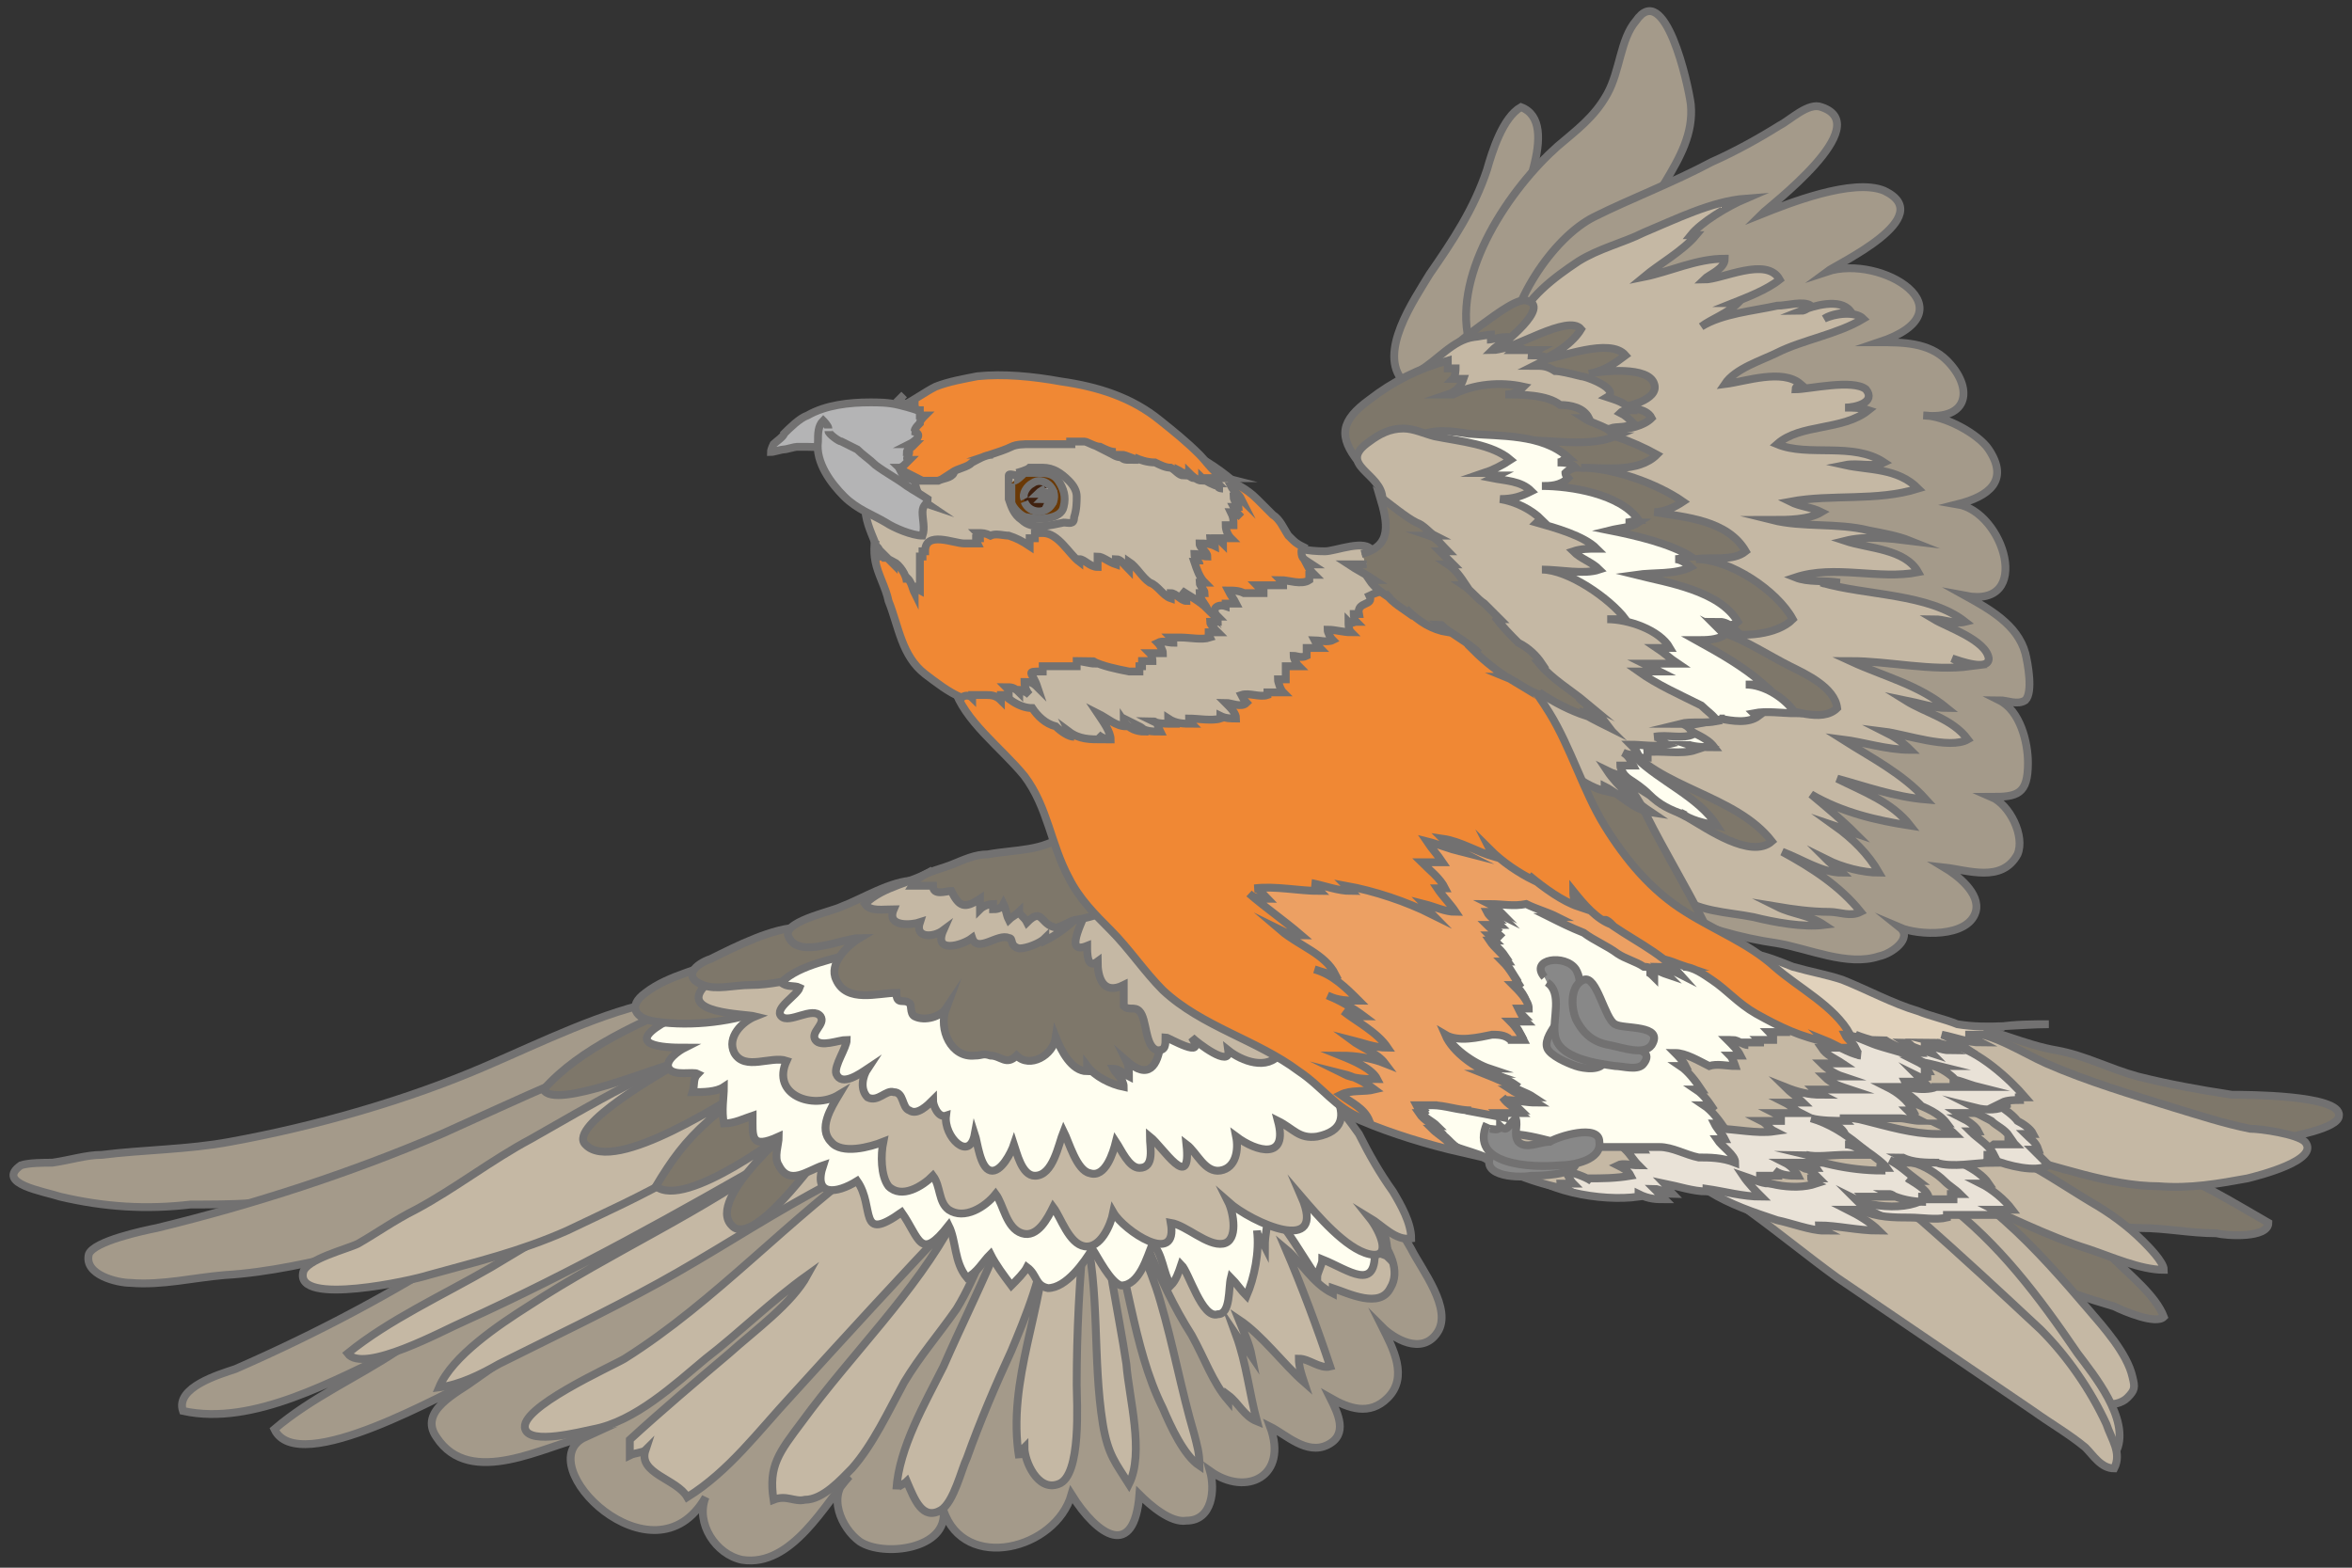 <svg xmlns="http://www.w3.org/2000/svg" viewBox="0 0 90 60"><rect x="0" y="0" width="90" height="60" fill="#333333" stroke="none"/><defs><style>.cls-10,.cls-12,.cls-13,.cls-3,.cls-4,.cls-5,.cls-7,.cls-8,.cls-9{stroke:#727171;stroke-miterlimit:10;stroke-width:.3px}.cls-3{fill:#7e776a}.cls-4{fill:#f08834}.cls-5{fill:#c5b8a4}.cls-7{fill:#888}.cls-8{fill:#fffef0}.cls-9{fill:#a49a8a}.cls-10{fill:#eca063}.cls-12{fill:#e9e2d7}.cls-13{fill:#b4b4b5}</style></defs><g id="_レイヤー_2"><g id="image"><path d="M26.9 42.2c-2.8 2-5.9 3.5-8.9 5.4s-5.8 3.4-9 4.8c-.6.2-2.3.7-2 1.6 2.7.6 5.8-1.2 8.2-2.3-1.5 1-3.3 1.8-4.7 3 .9 1.9 6.7-1.5 7.7-1.9-.7.5-2.2 1.2-1.5 2.2 1.3 2 4.2.3 5.7 0-2.2 1 2.6 5.8 4.6 2.3-.4 1 .4 2.2 1.4 2.4 1.9.3 3.2-2.2 4.1-3.2-.9.7-.3 2 .4 2.5.9.6 3.4.3 3.2-1.2.8 2.4 4.3 1.5 4.9-.6 1 1.6 2.4 2.5 2.6 0 .4.4 1.2 1.1 1.8 1 1 0 1.1-1.2.9-1.9 1.4 1 3 .2 2.3-1.7.6.3 1.4 1.1 2.2.7s.4-1.2.1-1.8c.7.4 1.5.7 2.2 0 .8-.8.2-1.9-.2-2.7.4.4 1.5 1.1 2.1.2s-.6-2.4-1-3.2c-1.6-2.8-3.1-4.6-6.2-5.6-2.5-.8-4.9-1.8-7.5-2.6-.6-.2-4.9-1.5-5.2-1" class="cls-9"/><path d="M29.9 42.5c-2.1 1.3-4.5 2.3-6.6 3.4-1.5.8-3 1.7-4.5 2.6-1.9 1.1-3.9 2-5.5 3.3.6.8 3.7-.9 4.4-1.2 4.2-1.9 8.3-4.2 12.3-6.5-3.1 2.3-6.6 3.8-9.8 5.9-1.1.7-2.9 1.9-3.4 3.1.8-.1 1.6-.5 2.3-.9 2-1 4.1-2 6.1-3.1s3.8-2.3 5.8-3.4c.9-.5 1.8-.9 2.6-1.5-3.4 2.4-6.2 5.6-9.7 7.8-.5.3-4.1 1.9-3.8 2.7.2.6 2.1.1 2.6 0 1.6-.3 3.1-1.7 4.3-2.7 1.3-1 2.5-2.2 3.9-3.2-.6 1.1-2 2.1-3 3-1.3 1.1-2.6 2.2-3.8 3.3v.6c.2-.1.5-.1.6-.2-.3.9 1.2 1.1 1.6 1.8 1.6-1 2.7-2.5 4-3.9 2-2.2 4.1-4.5 6.2-6.7-1.5 2.8-3.9 5.1-5.8 7.7-.9 1.2-1.3 1.7-1.1 3 .5-.2.8.1 1.2 0 .7 0 1.4-.8 1.8-1.2.8-.9 1.4-2.2 2-3.3.6-1 1.3-1.8 2-2.8.8-1.3 1.2-2.8 2.1-4 0 .4-.2.9-.4 1.3-.7 1.7-1.5 3.3-2.2 4.9-.7 1.4-1.7 3.1-1.8 4.7 0-.1.3-.2.4-.3.3.7.6 1.5 1.3 1.1.5-.3.8-1.6 1-2 .5-1.4 1.1-2.8 1.7-4.1.5-1.2 1.3-3.1 1.3-4.5 0 2.8-1.5 5.6-1 8.6 0-.2.1-.3.2-.4 0 .5.5 1.7 1.3 1.4.9-.3.7-3.2.7-3.8q0-3 .3-6c.6 2.4.3 5 .7 7.5.2 1.2.5 1.5 1 2.3.6-1.2 0-3.3-.1-4.6-.3-2-.8-4.1-.9-6.1 1 2.5 1.1 5.4 2.3 7.8.3.7.8 1.8 1.4 2.2 0-.5-.1-.8-.2-1.2-.5-1.7-.8-3.4-1.3-5.1-.4-1.4-1.1-2.7-1.5-4 .6.4.8 1.3 1 1.9.5 1.2 1 2.3 1.7 3.4.5.9.8 1.8 1.4 2.5v-.2c.4.3.6.8 1.1 1-.3-1.1-.4-2.2-.8-3.3.2.3.4.5.6.8-.1-.5-.3-.9-.5-1.4.9.6 1.7 1.7 2.5 2.4-.1-.3-.2-.6-.2-.9.4 0 .8.4 1.2.3-.5-1.5-1.1-3.1-1.7-4.5.6.5 1 1.3 1.8 1.7v-.2c.6.2 1.8.8 2.2 0 .8-1.3-1.6-3.2-2.2-3.9-1.5-1.8-3.7-4.1-6.2-4.6-2.1-.4-4.7.2-6.8.4" class="cls-5"/><path d="M25.3 38.3c-2.2.4-4.6 1.6-6.7 2.5-3 1.3-6.5 2.3-9.8 2.9-1.6.3-3.3.3-4.9.5-.6 0-1.2.2-1.9.3-.3 0-.9 0-1.2.1-1 .7.9 1 1.5 1.2 1.7.4 3.3.5 5 .3 1.5 0 3.1 0 4.7-.4 2.1-.5 4.3-.5 6.5-.9 2-.4 4.1-.7 6.1-1.5 2.2-.8 5-1.8 6.4-3.8" class="cls-9"/><path d="M25.9 39.7c-3 .9-6.1 2.4-9 3.7C13.4 44.9 9.7 46.1 6 47c-.5.1-2.4.5-2.6 1-.2.8 1.1 1.1 1.6 1.1 1.2.1 2.4-.2 3.6-.3 1.7-.1 3.4-.5 5.1-.9 1.8-.5 3.7-.6 5.5-1.2 1.6-.5 3.1-1.2 4.6-2 1.7-.9 4.5-2.1 5.2-4" class="cls-9"/><path d="M27.8 40c-2.6.7-5.2 2.3-7.5 3.6-1.5.8-2.9 1.9-4.4 2.7-.8.4-1.5.9-2.2 1.3-.4.2-2 .6-2.1 1.1-.3 1.3 4.2.3 4.8.1 1.8-.5 3.5-.9 5.3-1.7 2.7-1.3 6.3-2.8 8.1-5.4" class="cls-5"/><path d="M26.4 38.3c-1.8.8-4.2 1.8-5.6 3.4.4.8 4.4-.9 5.3-1.1-.7.4-4.4 2.5-3.7 3.2C23.5 45 28 42 29 41.4c-.3.5-1.4 1-1.9 1.5-.9.8-1.4 1.5-2 2.5 1.1.9 5-2 5.9-2.8-.6.4-4 3.3-3 4.3.8.9 3.2-2.5 3.7-3.1s1.7-1.5 1.3-2.3" class="cls-3"/><path d="M27.9 38.2c-.8.2-1.9.6-2.6 1-1.3.8 0 .9.9.9-.2.1-.8.5-.6.8s.9.1 1.1.2c-.2.2-.1.4-.2.7.4 0 .9 0 1.2-.2 0 .4-.1.9 0 1.4.4 0 .8-.2 1.1-.3 0 .8-.1 1.3 1 .8 0 .3-.2.8 0 1.1.4.8 1.1.2 1.7 0-.4 1.2.5 1.1 1.3.6.7 1 0 2.4 1.7 1.2.7 1 .7 1.9 1.8.5.3.6.2 1.4.7 2 .4-.2.6-.6.9-.9.2.4.5.8.8 1.2.2-.2.5-.5.6-.7.4.3.3.7.8.8.7 0 1.4-1 1.7-1.5.2.3.7 1.3 1.1 1.4.7 0 1-1.1 1.2-1.6.4.4.4 1.1.7 1.6.2-.2.3-.5.4-.8.3.3.8 2.1 1.4 1.9.5 0 .4-1 .5-1.4.2.2.4.5.6.7.3-.7.5-1.7.4-2.5 0 .2.2.4.3.6 0-.4.1-.9.2-1.4.7.8 1.2 1.7 1.8 2.6 0-.2.2-.5.2-.7 1 .4 2.1 1.3 2-.4.1.2.4.2.5.3 0-.8-.3-1.6-.8-2.2-1.6-1.8-4-3.3-6-4.5-3.5-2.2-7.6-2.4-11.6-3.1" class="cls-8"/><path d="M27.9 36.6c-1 .5-2.3.7-3.2 1.4-.7.5-.4 1 .4 1.1 1.4.2 3 0 4.3-.5.8-.3 3.3-1 3.5-2" class="cls-3"/><path d="M30.3 37c-.8 0-2.6 0-3.3.7-1.1 1.1 1.5 1.1 1.9 1.2-.5.2-1.1.8-.8 1.4.4.7 1.4.1 2 .3-.6 1.3 1 1.9 2 1.3-.3.5-.8 1.3-.3 1.8.4.5 1.5.2 2 0-.1.5-.1 1.3.2 1.7.5.5 1.3 0 1.7-.4.3.4.2 1 .6 1.3.6.4 1.4-.1 1.8-.6.3.4.4 1.3 1 1.5s1-.6 1.2-1c.3.4.6 1.4 1.2 1.5s1-.8 1.1-1.3c.4.7 2.5 2.1 2.2.4.6.1 1.4.9 2 .8s.4-1.2.2-1.6c.9.8 3.8 2.1 2.8-.2.6.7 1.7 2 2.6 2.2s.4-.9 0-1.4c.5.3 1 .9 1.6.8 0-.6-.4-1.3-.7-1.8-.5-.7-.9-1.4-1.3-2.2-.7-1-1.5-1.9-2.2-2.8-1-1.3-2-2.5-3.5-3.2-1.2-.5-2.7-.5-4-.7-2.5-.2-4.9-.8-7.4-1.2" class="cls-5"/><path d="M30.6 35.5c-1 0-2.4.7-3.4 1.2-.6.2-1.1.7-.3 1 .5.2 1.2 0 1.8 0 .8 0 1.5-.2 2.2-.3.8-.2 2-.4 2.7-1" class="cls-3"/><path d="M32.9 36.4c-.9.3-2.3.5-3 1.2.2.2.5.1.7.2-.1.3-1 .8-.7 1.1s1.2-.4 1.5 0c.2.3-.4.6-.2.9s.9 0 1.2 0c0 .3-.5 1-.4 1.3.2.5.9 0 1.2-.2-.2.3-.3.8 0 1.1.4.2.7-.3 1-.2.4 0 .3.6.6.7.3.2.7-.2.9-.4 0 .2.2.7.5.6-.1.8.9 1.8 1.1.7.1.3.2 1.3.6 1.4s.8-.7.9-1c.1.3.3 1.2.8 1.2.7 0 .9-1.2 1.1-1.7.2.4.5 1.5 1 1.6.6.2.9-.8 1-1.2.2.3.5 1 .9 1 .6 0 .4-.8.4-1.2.5.4 1.6 2.2 1.4.3.4.3.7 1.1 1.3 1s.7-.8.6-1.3c.8.6 2 .9 1.6-.6.6.3.8.7 1.5.6 1-.2 1.1-.8.7-1.6-.7-1.4-1.6-2.9-2.6-4-.7-.7-1.5-1.3-2.2-2" class="cls-8"/><path d="M35 33.7c-.9 0-2 .7-2.8 1-.4.2-2.4.6-2 1.2.4.8 2.1 0 2.7 0-.5.3-1.2 1-.9 1.6.4.9 1.6.5 2.3.5 0 .5.3.2.5.4.1 0 0 .4.2.5.4.2 1 0 1.2-.3-.3.8.2 1.9 1.1 1.8.3 0 .3-.1.6 0 .4 0 .6.4 1 0 .5.5 1.4 0 1.5-.7.2.5.6 1.3 1.2 1.3v-.2c.3.4.9.7 1.4.8 0-.3-.3-.5-.4-.7.2 0 .4.2.6.3 0-.2 0-.4-.1-.6 1.7 1.5 1.4-2.2 1.2-3.2-.3-1-.9-1.7-1.9-2.1-.7-.3-2.3-1.1-3-.9" class="cls-3"/><path d="M35.7 33.3c-.8.5-1.9.6-2.6 1.3.2.3.7.2 1.1.2-.3.7.7.6 1 .5-.2.6.5.6.9.3-.4.9.7.6 1.1.3.2.6 1-.2 1.4 0 .2 0 0 .3.4.4.3 0 .8-.2 1-.4v.1c.6-.3 1.2-.8 1.6-1.3 0 .3-1 1.9 0 1.5 0 .3 0 .9.4.6 0 .6.2 1.3 1 .9v.8c.2.2.4 0 .6.2.3.3.2 1.4.7 1.5.3 0 .3-.2.3-.5.1 0 1.6.9 1 0 .2.2 1.5 1.2 1.4.5.5.4 1.5.8 2 .1.8-1.2-1.6-4.1-2.2-5-.3-.5-1.4-2.5-2.2-1.9" class="cls-5"/><path d="M40.8 31.9c-.9.7-1.9.6-3 .8-.5 0-.9.2-1.4.4s-1.2.3-1.5.8h.8c0 .4.5.2.7.2.3.6.5.7 1.1.3v.4c.1-.1.3-.2.5-.2v.2c.1 0 .3 0 .4-.2.1.2.1.4.2.6.1-.1.3-.2.4-.3 0 .1.2.2.3.4.6-.6.5.1 1.1.2.2 0 .6-.3.8-.3 1.2-.2 2.2-.8 3.3-1.5" class="cls-3"/><path d="M53.7 14.6c-1-1.1.4-3.1 1-4.1.9-1.3 1.7-2.5 2.2-4 .2-.7.6-2 1.3-2.4 1.6.6-.2 4-.4 4.9-.4 1.8-1.5 5-2.9 6.2" class="cls-9"/><path d="M56.2 13c-.6-2.6 1.6-5.8 3.4-7.4.7-.6 1.4-1.1 1.9-2S62 1.5 62.6.8c1.1-1.6 2 2.4 2.1 3.2.1 1.1-.4 2-1 3-.6.9-1.3 1.6-2 2.4-1.5 1.7-2.7 3.6-4.2 5.2" class="cls-9"/><path d="M57.7 13.6c0-1.9 1.7-4.5 3.3-5.3 1.4-.7 3-1.3 4.5-2.1.9-.4 1.8-.9 2.6-1.4.4-.2 1.1-.9 1.6-.7 2.1.7-2 3.8-2.3 4.1 1-.4 3.5-1.4 4.7-.9 2.1 1-1.8 2.8-2.2 3.1 2.1-.7 5.6 1.5 2 2.7.9 0 1.9 0 2.6.7 1 1 .9 2.3-.9 2.1.8 0 2.1.7 2.5 1.3.8 1.2 0 1.8-1.2 2.1 1.8.3 2.9 4 .3 3.5.9.5 2 1.1 2.3 2.2.1.4.3 1.5 0 1.8-.3.2-.7 0-1 0 .8.4 1.1 1.6 1.1 2.4 0 1.2-.4 1.3-1.4 1.3.7.3 1.3 1.5 1 2.2-.6 1.1-1.9.6-2.8.5.5.3 1.4 1 1.2 1.7-.3 1-2.2.9-2.9.6.5.4-.3 1-.8 1.1-1.2.4-2.7-.3-3.9-.5-1.4-.2-2.8-.6-4.1-1.2-4.8-2-6.9-8.5-8.4-13" class="cls-9"/><path d="M58 12.5c.4-1.1 1.5-1.9 2.4-2.5.8-.5 1.7-.7 2.5-1.1 1.2-.5 2.6-1.2 3.9-1.3-.7.3-1.7.9-2.1 1.4h.2c-.5.6-1.4 1.1-2 1.6 1-.2 2-.7 3.1-.7 0 .4-.6.6-.8.8.7 0 2.4-.9 2.9 0-.5.4-1.3.7-1.8.9h.2c-.4.4-1 .6-1.4.9.8-.5 2-.6 2.9-.8.4 0 1-.2 1.3 0 0 0-.2.2-.4.2.5-.2 1.5-.5 1.9 0-.3.1-.7.1-1 .3.4-.2 1.2-.3 1.5 0-1 .6-2.3.8-3.3 1.3-.6.3-1.6.6-2 1.2.8-.1 2.2-.6 2.9 0 0 0-.2.1-.2.2.5 0 2.2-.4 2.7 0 .4.5-.4.7-.8.7.3 0 .6 0 .9.1-1 .8-2.6.5-3.5 1.3 1.2.5 2.9-.1 4.1.7-.4.2-1 0-1.5.1.9.2 2 .1 2.8.9-1.6.5-3.3.2-4.9.5.4.2.8.2 1.2.4-.5.3-1.3.3-1.9.3 1.2.3 2.5.1 3.7.4.5.1 1.1.2 1.6.4-.8-.1-1.7-.2-2.5 0 .9.3 2.3.3 2.8 1.2-1.5.3-3.2-.3-4.7.2.5.2 1.1.1 1.7.2-.2 0-.5.1-.7 0 1.7.5 4.1.4 5.5 1.5-.4.1-.8-.1-1.2-.1.5.3 2 .8 2.1 1.5 0 .5-1.1.1-1.4 0 .2.1.4.2.7.3-1.5.2-3.1-.2-4.6-.2 1.3.6 2.6.9 3.7 1.8-.5 0-1.1-.2-1.6-.3.8.5 1.8.7 2.4 1.5-.7.4-2.4-.2-3.2-.3.4.2.7.4 1 .7-.9 0-1.8-.3-2.6-.4 1.1.7 2.3 1.3 3.2 2.3-1.2-.1-2.3-.5-3.4-.8 1 .5 2.1.9 2.8 1.8-1.3-.2-2.6-.5-3.8-1.2.6.5 1.2 1 1.7 1.5-.3-.1-.5-.2-.8-.3.7.5 1.3 1.1 1.7 1.8-.6 0-1.4-.2-2-.5.2.2.4.3.6.5-.8 0-1.5-.5-2.3-.8 1.1.6 2.2 1.3 3 2.3-.4.2-.8 0-1.2 0-.7 0-1.4-.1-2-.2.6.3 1.2.3 1.8.7-.8.1-1.9-.1-2.7-.3-1-.2-2.2-.2-3-.9-1.9-1.6-1.3-4.4-2.5-6.5-1.9-3.3-4.8-6.6-5.1-10.5" class="cls-5"/><path d="M55.5 13.4c.3-.3.7-.6 1.1-.9.3-.2 1.4-1.1 1.8-1 1 .2-.9 1.7-1.2 1.9.7 0 2.8-1.4 3.3-.8-.3.5-1 1-1.6 1.2.8-.1 2.7-.9 3.3-.2-.4.3-.8.6-1.4.7.5-.1 2.3-.3 2.5.4.2.6-1.1.9-1.4.9.4 0 1.1 0 1.3.4-.6.6-2.2.5-3 .4 1 0 2.3.5 3.2 1-.7.7-2 .5-2.9.5 1.2 0 2.9.6 3.9 1.3-.3.2-.7.4-1.1.4 1.2.2 2.8.3 3.5 1.5-.5.4-1.3.2-1.9.3 1.3 0 3.1 1.2 3.7 2.3-.6.6-1.9.7-2.7.5.9.3 1.8.9 2.6 1.3.6.3 1.7.8 1.8 1.6-.6.6-1.8 0-2.5 0h-1c-1.7 0-3.2-.3-4.7.7v.6c1.4 1.8 4.3 2 5.7 3.8-.8.7-2.5-.5-3.2-.9-1-.5-1.9-1.2-2.9-1.7.6.3 1 1 1.3 1.6.7 1.4 1.5 2.7 2.2 4.1-.4.3-1 0-1.4-.1-2-.7-3.3-2.5-4.5-4.1-1.5-2.1-3-4.5-4.1-6.8-.4-.8-.8-1.7-1.3-2.5.4-.4 1-.9 1.3-1.4" class="cls-3"/><path d="M54.3 14.2c.7-.4 1.3-1.2 2.1-1.3.1 0 .5-.1.8-.1-.1 0-.2.2-.3.2.2 0 .5-.1.7-.1 0 .2-.3.3-.5.5.3 0 .7-.2 1-.1 0 0-.1 0-.2.1h.9s-.2.1-.2.2c.2 0 .4 0 .6.1-.1.1-.3.2-.5.3.3 0 .5 0 .8.2.2 0 .6.1 1 .2.2 0 1.5.5 1 .8.3.1.7.2.9.5-.1 0-.3 0-.4.1.2.1.3.2.5.4-.3.2-.6.1-.9.2h.1c-.8.1-1.7-.3-2.5-.4-.9-.2-1.7-.2-2.6-.2-.7 0-1.6-.3-2.3-.6" class="cls-5"/><path d="M52 17.7c-.8-1-.7-1.6.4-2.4q1.35-1.05 3-1.5v.3h.3s0 .3-.1.4h.4q-.15.45-.6.6h.2c.8-.4 1.8-.5 2.7-.3-.2.2-.4.3-.7.3.6 0 1.6 0 2.1.4.4 0 .9.1 1.1.5h-.2c.3.2.8.3 1 .5.2 0 .3.2.5.2h-.5.2c-1.2.5-2.9 0-4.2.2-.7.1-1.5.2-2.2.4-.6.1-1.7.2-2 .7" class="cls-3"/><path d="M54.3 16.7c.5-.3 1.3-.2 1.9-.1 1.2.1 2.8 0 3.8.9-.1 0-.2.2-.4.2.2 0 .5 0 .7.2-.1 0-.3.1-.4.2 0 0 0 .1.1.2-.3.3-.7.3-1 .3 1.1 0 3 .3 3.7 1.3-.1 0-.3.1-.5.1h.5c-.3.2-.7.2-1.1.3 1 .2 2.3.5 3.1 1-.2 0-.4.1-.6.1.2 0 .5.2.6.3-.6.3-1.4.2-2.1.3 1.2.3 3.2.6 3.9 1.8-.2.2-.5.1-.7 0q.3 0 .6.3c-.2 0-.4.1-.6 0l.2.2c-.3.2-.7.2-1.1.2.9.5 1.8 1 2.6 1.7h-.7c.7 0 1.5.5 1.9 1.1-.5 0-1.1-.1-1.6 0 0 0 .1.1.2.1-.4.3-1 .2-1.5.1h.2c-.5.1-1 .2-1.6.3.4.3.9.4 1.2.8-.3 0-.7 0-1-.1.1 0 .2.2.3.2-.6.2-1.3 0-2 .1.1 0 .2.2.3.2h-.6c.9.9 2.4 1.5 3.1 2.6-.5-.1-1-.2-1.4-.5l.2.1c-.6-.2-1-.4-1.4-.8-.5-.5-1.2-.8-1.7-1.2-2.6-2.1-4-5.3-6.5-7.6" class="cls-8"/><path d="M52.9 19.1c0-1-1.8-1.3-.5-2.2.4-.3.8-.5 1.3-.5.4 0 .8.2 1.2.3 1 .2 2.2.3 2.9.9-.3.2-.7.4-1 .5.2 0 .3.1.5.1l-.2.1c.5.1 1.1.1 1.5.5-.4.2-.7.3-1.2.3.6.1 1.2.4 1.6.8 0 0-.1 0-.2.1.7.2 1.8.5 2.3 1-.3 0-.6 0-.9.1.3.3.7.4 1 .7-.6.2-1.5 0-2.2 0 1 0 2.6 1.1 3.2 1.9h-.7c.8 0 2 .4 2.4 1.1h-.5c.3.2.5.4.8.6h-1.3l.6.3h-.8c.7.5 1.6.9 2.4 1.3.2.2.5.4.6.6-.5.1-1 0-1.4.1.2 0 .4.2.5.4-.4.2-1 0-1.5.1.2 0 .3.2.5.3-.4.1-1 0-1.4 0 .1.1.2.2.3.4-.2 0-.4 0-.6-.1.2.1.3.3.4.5H62c0 .1.1.3.2.4-.2 0-.5-.1-.7-.2.4.6 1.1 1.2 1.7 1.6-.7-.1-1.2-.7-1.8-1 0 0 0 .1.1.2-.9-.2-1.6-.9-2.3-1.4-1.3-1-2.5-2-3.7-3.1-.4-.4-2.7-2.6-2.3-3.3" class="cls-5"/><path d="M75.6 39.4c.4 0 1 .2 1.3.3.6.2 1.2.4 1.8.5 1.1.2 2 .7 3.1 1 1.2.3 2.3.5 3.6.7.5 0 4.2 0 4.1.8 0 .5-1.9.8-2.2.9-1.6.5-3.2.7-4.9 1 1.6.5 3 1.4 4.4 2.2 0 .6-1.6.5-2 .4-1 0-1.9-.2-2.9-.2-.9 0-1.8-.3-2.7-.3.7.3 1.2.8 1.7 1.5.6.6 1.6 1.4 1.9 2.2-.3.3-1.5-.2-1.9-.4-1-.3-2-.6-2.9-1.1-1.6-.8-3.2-1.6-4.8-2.5-.6-.3-4.8-2.9-2.6-3.6" class="cls-3"/><path d="M80.6 53.7c.2.1.6 0 .8-.2.3-.3.3-.4.2-.8-.2-.9-1.1-1.9-1.7-2.6-1.8-2.1-4.3-5-7.2-5.7-.3 0-1.3-.2-1.5.1-.1.3.4 1.2.5 1.3.5 1 1.3 1.7 1.8 2.6" class="cls-5"/><path d="M80.7 55.3s.2.2.3.2c.5-1.2-.9-2.9-1.5-3.7-1.5-2.2-3-4.2-5.1-5.8-1.1-.8-2.3-1.8-3.9-1.3 0 .4.1.7.3 1.1.8 1.5 1.9 2.7 3.2 3.8" class="cls-5"/><path d="M75.2 39.5c1 0 2.2.8 3.1 1.2 1.6.7 3.3 1.2 4.9 1.7 1 .3 1.9.6 2.9.8.4 0 1.8.2 2.1.5.6.7-1.8 1.3-2.2 1.4-1.1.2-2.2.4-3.4.3-1.9 0-3.9-.8-5.7-1.2 1.1.5 2.1 1.2 3.1 1.8.7.4 1.4.9 2 1.5.2.2.8.8.8 1.1-.9 0-2-.5-2.9-.8-1.6-.5-3.1-1.3-4.6-1.9-.8-.3-2.7-1.4-3.4-.6.2.6 1.1 1 1.6 1.4 1.6 1.4 3.1 2.8 4.6 4.2 1 1 1.9 2.3 2.5 3.6.2.6.6 1.1.3 1.7-.5 0-.8-.5-1.1-.8-.6-.5-1.3-.9-2-1.4l-7.5-5.1c-1.1-.8-2.2-1.7-3.3-2.5s-1.9-1.4-1.5-2.9" class="cls-5"/><path d="M75.6 41.9c.3 0 1.3.6 1.6 1 .2.1.5.3.6.5h-.3c.2.2.4.3.5.6h-.2l.6.6c-.5.3-1.6 0-2.1-.2-.7-.2-1.4-.4-2.1-.5 0 0 0 .2.1.2H74c.6.2 1.7.6 2.1 1.2h-.3c.4.2.9.6 1.2 1h-.7s.2.1.3.2h-.8.1-1.4v.1c-.4.1-1 0-1.4 0-.6 0-1.3 0-1.9-.3-1.7-.7-2-3.1 0-3.8" class="cls-12"/><path d="M75.3 42.5c.2 0 .7.3.9.4.2.2.5.3.7.6h-.2c.2 0 .3.2.4.3h-.8c-1 .8-2.8-.3-3.9 0 .3.2.7.4 1 .7h-.2c.4.1.9.4 1.2.7.2.2.4.3.6.5h-.5c.1 0 .3.2.4.2h-1.3c-.7.5-2.8.3-3.3-.5-.3-.4-.2-1 0-1.4.4-1 1.1-.9 2.1-1.2" class="cls-5"/><path d="M74.7 40c1 .2 2.2 1.3 2.8 2h-.4s.2 0 .2.1c-.2 0-.5 0-.7.1 0 0 .2 0 .2.1-.3.2-.8.2-1.2.1 0 0 .2.1.2.2h-.9s.3.2.4.2h-.2c.2.1.5.3.6.5h-.3c.3.3.7.5.9.9h-.4c.1 0 .2.2.3.3-.6 0-1.5.2-2.1 0h.1c-.5 0-1 0-1.4-.2 0 0 .1 0 .2.2-.2 0-.5 0-.7-.1.4.2.7.5 1.1.8-.1 0-.3 0-.4-.1.3.2.7.4.8.7h-.4c.1 0 .2.2.3.2-.5 0-1-.1-1.4-.3 0 0 .1 0 .2.1h-1.2s.2.2.3.2c-.2 0-.4 0-.6-.1.1.1.3.3.5.4h-.8c.4.2.9.5 1.2.8-.8 0-1.6-.2-2.3-.2 0 0 0 .1.2.2-.5 0-1.3-.3-1.8-.4-.9-.3-1.8-.6-2.6-1.1-.6-.4-1.4-1.1-1.4-1.8 0-.6.3-1 .8-1.5 1.2-1.1 2.3-1.5 3.9-1.8" class="cls-12"/><path d="M73 40.6c.4 0 .8.1 1.2.2H74c.3.1.6.3.8.5h-.2c.3 0 .7.2 1.1.3h-.5.1-1.4.2c-.5.2-1.4 0-1.8-.2.4.3.8.5 1.1.8h-.2c.5.2 1 .4 1.3.8h-.4c.2.1.5.2.7.4h-.7c-.9 0-1.9-.3-2.7-.5-.7-.2-1.2-.1-1.9-.2.3.2.9.3 1.1.7h-.3c.5.2 1.7 1 1.9 1.3h-.4s.2 0 .2.1c-1.2 0-2.6-.3-3.6-.8.3.2.9.4 1.1.7-.2 0-.3.1-.5 0 .2 0 .4.2.6.4h-.3s0 .1.2.2c-.9.3-2.2 0-2.9-.5-.5-.3-.8-.9-.9-1.5 0-.5 0-.8.3-1.2.3-.8.3-.8 1.3-.9" class="cls-5"/><path d="M70.6 39.6c.3 0 .9.3 1.2.4.6.2 1.2.3 1.7.6h-.2c.2.1.4.2.5.4h-.3c.2 0 .2.2.4.2-.1 0-.3.1-.5 0l.2.2h-.7s.1.2.2.2h-.9c.4.2.8.5 1 .9H73c.2.2.3.3.5.4-.3 0-.6-.1-.8-.1h-2.3s.1 0 .2.1c-.4 0-.9 0-1.3-.1.7.2 1.3.6 1.8 1h-.5c.3 0 .6.2.9.4h-1 .1c-.5 0-1.1.1-1.5 0 .1 0 .2.2.3.3h-1.1c.2.1.4.3.5.5-.3 0-.6 0-.9-.2 0 0 .2.2.3.2h-1c.2 0 .3.2.5.3-.3 0-.7-.2-1-.3.2.3.5.6.7.8-.7 0-1.4-.2-2.1-.3v.1c-.5 0-1.1-.2-1.6-.3.1.1.2.3.3.4-.2 0-.5-.2-.7-.2l.4.4c-.3 0-.6 0-1-.2v.1c-1.4.2-3.8-.2-4.7-1.3s0-3 .8-3.9c2-2.3 5.8-3.1 8.7-2.5" class="cls-12"/><path d="M56.5 44.1c.9.7 2.3 1.2 3.4 1.4 0 0-.2-.1-.2-.2h.5c-.1-.1-.2-.3-.3-.5.3.1.7.2 1 .4l-.1-.1c.5 0 1 0 1.6-.1-.1-.2-.3-.3-.5-.4.2-.1.5 0 .8 0-.2-.2-.3-.4-.5-.6h.7c-.1-.2-.3-.4-.5-.6h.9c0-.2-.2-.4-.3-.6.3 0 .6 0 .9.1-.1 0-.2-.2-.3-.2.6.2 1.6.6 2.3.6 0 0-.2 0-.2-.1.7 0 1.5.2 2.2.1-.2-.1-.3-.3-.5-.4h.9c-.1 0-.2-.2-.4-.3h1c-.2-.1-.4-.3-.6-.4h.7c-.2-.2-.5-.4-.7-.6.5.2.9.3 1.4.3 0 0-.2-.1-.3-.2h1.4c-.3-.1-.7-.2-1-.5h.7c-.3-.1-.6-.3-.8-.5h.8c-.3-.2-.6-.3-.8-.6h.8c-.3-.2-.8-.5-.9-.9.2-.2.4-.2.6-.3-.7-.3-1.3-.6-1.9-1-1.3-.8-2.6-.9-4.1-.9-1.8 0-3.8.2-5.6.7-1.9.5-3.4 1.5-5.1 2.3" class="cls-5"/><path d="M65.5 36.1c.4 0 1.1.3 1.6.4s1 .3 1.5.5c.7.2 1.3.3 1.9.5 1 .4 1.9.9 2.9 1.2.5.2 1 .3 1.5.5 1.2.2 2.3 0 3.5 0-.6 0-1.3 0-1.9.1h.2-.8c.1 0 .2.2.4.3h-1.1c.2 0 .4.2.6.3-.5 0-1-.2-1.5-.3.3.1.6.3.9.5-.4 0-.7-.1-1.1-.2.2 0 .3.2.5.3-.3 0-.7-.2-1.1-.2.2 0 .3.2.4.3-.3-.1-.7-.2-1-.4.2 0 .3.2.5.4-.4 0-.9-.3-1.3-.5.1 0 .2.2.4.2-.5-.1-1-.2-1.5-.4l.2.1c-2.2-.2-4.3-2-6-3.3" style="fill:#e1d2bc;stroke:#727171;stroke-miterlimit:10;stroke-width:.3px"/><path d="M55 43.6c.5.3 1.5.5 2.1.8h.3c-.1-.2-.3-.4-.3-.6.2 0 .5.1.7.2 0 0 0-.2-.1-.2h.3c-.1 0-.2-.2-.3-.4 1.2 0 2.2.6 3.4.5h2.4c.5 0 1 .3 1.5.4.4 0 .9 0 1.4.2 0-.3-.5-.6-.7-.9h.3c-.1-.2-.3-.4-.4-.6.1 0 .3 0 .4.2-.2-.3-.5-.7-.8-.9.2 0 .3.1.4.2-.2-.3-.4-.6-.7-.8h.2c-.2-.3-.5-.7-.8-.9h.2c-.1-.2-.3-.4-.4-.5.4 0 .9.3 1.3.5.3-.1.7 0 1 0 0 0-.1-.3-.2-.4h.4c-.1-.2-.3-.4-.5-.6.1 0 .3 0 .4.1 0 0-.2 0-.2-.1.2 0 .4.2.6.2 0 0-.1 0-.2-.1h.8s-.1 0-.2-.1h.7c-.1 0-.2-.2-.3-.3h.8c-.1 0-.2-.1-.2-.2h.1c-.1-.1-.3-.3-.4-.5.1 0 .2-.1.3-.1-1.8-1.9-3.9-3.2-6.1-4.5-2.1-1.1-4-2.4-6.4-2.7-1.3-.2-2.8-.1-4.1.4-1.6.6-2.8 2.3-4 3.5" class="cls-8"/><path d="M36.5 26.3c.4 1.3 1.8 2.3 2.7 3.4.9 1.2 1 2.6 1.7 3.9.4.8 1 1.4 1.6 2 .7.7 1.3 1.6 2 2.3 1.5 1.4 3.6 1.9 5.2 3.1.9.6 1.4 1.4 2.4 1.8 1.2.5 2.5.9 3.8 1.2-.2-.1-.3-.2-.5-.4s-.4-.3-.6-.5h.2c-.2-.2-.5-.3-.7-.6 0 0 .2 0 .3.1-.1-.1-.3-.2-.4-.4h.8-.2c.5 0 1 .2 1.5.2h-.2c.5.1 1.1.2 1.6.3-.1 0-.3-.1-.4-.2h.9c-.2-.2-.5-.3-.7-.6.4 0 .8.1 1.2.1-.3-.2-.7-.3-1-.5.1 0 .3 0 .4.1-.4-.3-.9-.5-1.4-.7h.3c-.6-.2-1.5-.8-1.8-1.5.5.3 1.3.1 1.8 0 .2 0 .5 0 .7.2h-.1.6c-.1-.2-.3-.5-.5-.7h.6c-.1-.1-.2-.3-.3-.5h.4c0-.3-.4-.7-.6-.9 0 0 .2 0 .3.1-.2-.3-.4-.7-.7-1h.2c-.2-.3-.5-.5-.7-.8h.2l-.2-.2c.2 0 .4 0 .5.1-.2-.2-.4-.3-.6-.5h.5c-.2-.2-.4-.3-.5-.5.2 0 .3 0 .5.1-.1-.1-.2-.3-.4-.4.5 0 .9.1 1.4 0 .4.2.8.4 1.3.5h-.3c.5.2.9.5 1.4.6h-.1c.4.3.9.5 1.3.8.4.2.8.4 1.1.6 0 0-.2 0-.3-.2.4.1.7.3 1.1.3l-.3-.3c.3 0 .7.2 1 .3h-.1c.4 0 .8.3 1.1.5.6.4 1 .9 1.7 1.3.9.5 1.7.9 2.8 1.1 0 0-.1 0-.2-.1.5.2.9.5 1.4.6-.2 0-.3-.2-.4-.3h.2c-.1-.2-.3-.3-.4-.5h.2c-.6-1.1-2-1.8-2.9-2.6-1-.9-2.3-1.4-3.4-2.1-1.3-.8-2.3-2-3.1-3.3s-1.3-3-2.1-4.3c-1.1-1.8-2.8-3.6-4.6-4.7-1-.6-2.3-1.2-3.5-1.4-1.1-.2-2.1 0-3.2 0-2.3.1-4.4 0-6.6.6" class="cls-4"/><path d="M49 20.6c.3.4 1.1.5 1.7.5.4 0 1.6-.5 1.8 0 0 0-.2.2-.3.2.4 0 .5.3.8.4 0 .1 0 .3.2.5h-.3s.1.3.2.4c-.2 0-.5.1-.7.2.2.4-.5.2-.4.7h-.2s0 .2.1.3c-.1 0-.2.1-.3 0 0 .1 0 .3.1.4-.3 0-.6-.1-.9-.1 0 .1.1.3.2.4-.2.1-.6 0-.7 0 0 0 .1.2.2.3H50v.3c-.2.1-.4 0-.5 0 0 .1.1.3.2.4h-.5v.5h-.3c0 .1.1.4.2.5h-.6v.1c-.3.1-.7-.1-1 0 0 0 .1.2.2.3-.2.2-.6 0-.8 0 .2.2.4.4.4.6-.2 0-.4 0-.6-.1v.1c-.3.1-.9 0-1.2 0 0 0 0 .1.1.2-.3 0-.6 0-.9-.2 0 0 0 .1.1.2-.2 0-.5 0-.7-.1.2 0 .2.2.3.4-.3 0-.6 0-.8-.2 0 0 .2.1.2.2-.3 0-.6-.1-.8-.4 0 0 0 .1.1.2-.4 0-.7-.3-1.1-.5.2.3.5.7.5 1-.2 0-.4-.1-.5-.2l.2.2c-.5 0-.9 0-1.3-.3 0 0 .1.2.2.2-.2 0-.5-.2-.7-.4-.4-.1-.7-.4-.9-.7-1 0-2-1.5-2.3-2.2-.2-.6-.3-.8 0-1.2 1-.9 2.8-1.6 4-2.1" class="cls-5"/><path d="M33.5 20.2c0 .5-.1.8 0 1.3s.4 1 .5 1.5c.4 1 .5 2.1 1.4 2.8.4.3.9.7 1.4.9.1-.1.3-.1.4 0v-.1h.5c.2 0 .4 0 .6.2v-.2h.3c0-.1 0-.2-.1-.3.2 0 .3 0 .5.2v-.1c.1 0 .3.1.4.2-.1-.1-.2-.3-.2-.5.2 0 .3 0 .5.2-.2-.6-.5-.6.2-.6v-.2h1.3v-.2c.2 0 .5.1.7.1 0 0 0-.1-.1-.1.4.2.9.3 1.4.4h.4v-.2h.1v-.2h.4s0-.2-.1-.3h.5c0-.1-.1-.3-.2-.4.2-.1.4 0 .6 0 0 0 0-.1-.1-.2h.4c.3 0 .8.1 1.1 0 0 0-.1-.2-.2-.2h.5c-.1-.1-.3-.3-.3-.4h.3s0-.2-.2-.2h.2c-.3-.3 0-.5.3-.4v-.1h.4c-.1-.2-.2-.3-.3-.5.2 0 .4 0 .6.1h.9c-.2 0-.3-.2-.4-.3h1s0-.1-.1-.2c.3 0 .8.2 1.1 0V22h.2c-.1-.1-.2-.2-.3-.4h.2c-.3-.2-.4-.2-.4-.5 0 0 0-.2.2-.1-.4-.2-.4-.2-.7-.5-.2-.3-.3-.6-.6-.8l-.6-.6c-.8-.8-1.8-.9-2.8-1" class="cls-4"/><path d="M33.1 19.3c0 .6.2 1 .4 1.5v-.1.2c.1 0 .2.2.2.4.1 0 .2.1.2.2v-.2l.1.1.2.2v-.1c.2.1.5.5.5.8v-.2c.2.2.2.4.3.6v-.4s0 .2.2.3v-.7.2-.6.1-.3h.1v-.2h.1c0-.8 1.1-.3 1.5-.3h.5s-.1-.2-.2-.2h.3s0-.1-.1-.2c.2 0 .3 0 .5.1.2-.1.5 0 .7 0 .3.1.5.2.8.4v-.3h.2v-.2h.3c.6 0 1 .8 1.4 1.1v-.1c.2 0 .4.3.7.3v-.4c.2 0 .4.2.7.3v-.2c.2 0 .3.2.5.4v-.3c.3.2.5.6.8.8.3.1.5.5.8.6v-.2c.2 0 .4.3.6.3 0-.1-.1-.3-.2-.4.3.2.7.4 1 .7-.1-.2-.3-.4-.3-.6h.2c0-.1-.2-.3-.2-.4h.2c-.2-.2-.3-.5-.4-.8 0 0 .2 0 .2.1 0-.1-.2-.2-.2-.4.2 0 .3.1.5.1 0-.2-.3-.3-.3-.5.2 0 .4 0 .6.1 0-.1-.2-.2-.2-.3.2 0 .3 0 .5.2 0 0 0-.1-.1-.2h.4c-.1-.1-.2-.3-.2-.5h.3c0-.2 0-.3-.1-.5.1 0 .3.1.4.2-.1-.1-.2-.2-.3-.4h.2c0-.1-.2-.2-.2-.4.1 0 .2 0 .3.1-.1-.2-.3-.3-.4-.5h.3c-1.2-1.1-2.7-1.8-4.3-2.1-1.5-.2-3-.4-4.5-.1-.8.2-1.6.3-2.4.7-.7.3-1.3.9-2 1.1" class="cls-5"/><path d="M35.5 15.9c-.3-.2-.7-.3-1.1-.4s-.8-.1-1.1-.1c-.8 0-1.7.1-2.4.5-.3.1-.7.5-.9.7 0 .1-.3.3-.4.4 0 0-.1.2-.1.3.1 0 .4-.1.5-.1s.4-.1.5-.1c.5 0 1.2 0 1.6.1s.7.3 1.1.6c.2.2.4.4.7.6.5.4 1 .7 1.6.9-.3-.2-.5-.6-.5-1 0-.5.2-.8.3-1.3 0-.3.2-.8.1-1.1Z" class="cls-13"/><path d="M31.7 16.5c0 .1.4.4.5.4l.6.3c.2.2.5.4.7.6.4.3.8.5 1.2.8.3.2.5.3.8.5 0 .2-.2.2-.2.5s.1.6 0 .9c-.4 0-1.1-.3-1.4-.5-.5-.3-1.1-.5-1.6-1s-1.1-1.3-1-2.1c0-.3 0-.6.2-.8 0 0 .2.2.2.3" class="cls-13"/><path d="M34.6 15.5c.4-.2.8-.5 1.2-.7.5-.2 1.1-.3 1.6-.4 1-.1 2.1 0 3.2.2 1.4.2 2.7.6 3.8 1.5.5.4 1 .8 1.5 1.3.3.3.6.8 1 .9h-.5l.2.2h-.1s.2.2.3.2c0 0-.2 0-.2-.1-.1 0-.5-.2-.6-.3v.1c-.2 0-.4-.2-.5-.3 0 0 0 .2.2.2-.1 0-.2-.1-.4-.2 0 0-.2 0-.2-.1 0 0 .2.1.2.2-.2 0-.3-.2-.5-.3-.2 0-.4-.1-.6-.2-.3 0-.6-.1-.8-.2l.2.1c-.2 0-.5-.2-.7-.2 0 0 .2.1.3.2-.1 0-.2 0-.3-.1-.2 0-.3-.1-.5-.2h.3c-.2 0-.4-.1-.6-.2-.2 0-.5-.2-.6-.2h-.7s.2 0 .2.1h-.6.3-.6.2-.5.2-.8.2c-.2 0-.5 0-.7.1s-.5.2-.8.3h.1c-.3 0-.6.2-.8.3-.2.2-.5.2-.8.4h.1c-.1.2-.4.2-.6.3h-.7c-.2 0-.6-.1-.7-.3h.2s-.2-.1-.3-.2c0 0 .1 0 .2-.1l.2-.2c-.2 0 0-.2 0-.3h-.1s0-.1.2-.2l.1-.1h-.2c.2-.1.6-.4.1-.5h.1c0-.1.1-.2.2-.3 0-.1.1-.2.2-.3h-.2v-.2s-.2 0-.2-.2c-.2 0-.4 0-.6-.2l.2-.2" class="cls-4"/><path d="M63.3 37.2H63c.1 0 .2.1.3.2Z" class="cls-10"/><path d="M57.6 42.1c.4 0 .8.1 1.2.1-.3-.2-.7-.3-1-.5.1 0 .3 0 .4.1-.4-.3-.9-.5-1.4-.7h.3c-.6-.2-1.5-.8-1.8-1.5.5.3 1.3.1 1.8 0 .2 0 .5 0 .7.2h-.1.6c-.1-.2-.3-.5-.5-.7h.6c-.1-.1-.2-.3-.3-.5h.4c0-.3-.4-.7-.6-.9 0 0 .2 0 .3.1-.2-.3-.4-.7-.7-1h.2c-.2-.3-.5-.5-.7-.8h.2l-.2-.2c.2 0 .4 0 .5.1-.2-.2-.4-.3-.6-.5h.5c-.2-.2-.4-.3-.5-.5.2 0 .3 0 .5.1-.1-.1-.2-.3-.4-.4.5 0 .9.1 1.4 0 .4.2.8.3 1.2.5h-.3c.4.2.8.4 1.3.6.4.3.9.5 1.3.8.3.2.7.3 1 .5.3 0 .6.2.9.3l-.3-.3c.3 0 .6.2.8.3-.8-.9-2-1.4-2.9-2.1.1 0 .2.1.3.2-.6-.2-1.1-.8-1.5-1.3 0 .1 0 .4.2.6-.6-.2-1.3-.7-1.9-1.2l.2.2c-.6-.3-1.2-.7-1.7-1.2 0 0 .1.2.2.3-.7-.2-1.3-.6-2-.7.2.2.5.4.7.5-.4-.1-.9-.3-1.3-.4.2.3.4.5.6.8h-.8c.3.3.7.6.9 1H55c.2.3.5.6.7.9-.4 0-.8-.2-1.2-.3.1.1.2.3.3.4-1-.5-2.2-.9-3.3-1.1l.2.2c-.5 0-1-.2-1.5-.3.1 0 .2.2.3.3-.8 0-1.7-.2-2.5-.1.2 0 .4.3.5.4-.2 0-.5 0-.7-.2.7.6 1.3 1 2 1.6-.3 0-.6-.1-.8-.2.7.6 1.7.9 2.1 1.7-.2 0-.5-.1-.8-.2.7.2 1.2.7 1.7 1.2-.4 0-.8 0-1.2-.2.5.2 1 .5 1.4.8-.2 0-.5 0-.8-.2.5.4 1.3.8 1.7 1.4-.5 0-1-.2-1.4-.3.4.3 1 .5 1.3.9-.5-.2-1.1-.3-1.7-.3.5.2 1.2.5 1.4.9-.4 0-.9 0-1.3-.2q.6.15 1.2.6c-.4.1-.9 0-1.3.2.4.3.9.5 1.1 1h-.3c1.2.5 2.5.9 3.8 1.2-.2-.1-.3-.2-.5-.4s-.4-.3-.6-.5h.2c-.2-.2-.5-.3-.7-.6 0 0 .2 0 .3.1-.1-.1-.3-.2-.4-.4h.8-.2c.5 0 1 .2 1.5.2h-.2c.5.1 1.1.2 1.6.3-.1 0-.3-.1-.4-.2h.9c-.2-.2-.5-.3-.7-.6Zm3.3-6.2Z" class="cls-10"/><path d="M38.9 18.1s.4-.1.5-.2h.5c.4 0 .7.2 1 .5q.3.3.3.6c0 .2 0 .5-.1.8 0 .3-.2.2-.4.2-.5.1-1.2.3-1.6-.1-.3-.2-.4-.5-.5-.8v-.9c0-.1.2 0 .4 0" class="cls-5"/><path d="M38.8 18.4c.1 0 .3-.2.4-.3h.5c.3 0 .6 0 .8.3s.3.6.2 1c-.1.5-1 .5-1.4.4-.2 0-.6-.4-.6-.6v-.7" style="stroke:#727171;stroke-miterlimit:10;stroke-width:.3px;fill:#6a3906"/><path d="M39.2 19.2c.2.5.9.5 1.1 0s-.4-1-.8-.7c-.2.1-.4.4-.3.6" style="stroke:#727171;stroke-miterlimit:10;stroke-width:.3px;fill:#40210f"/><path d="M40 18.7s-.2.1-.3.2h.2c.2 0 .2 0 0 .2.1 0 .3 0 .2.2 0 0 .2 0 .2-.1-.1 0-.1 0 0-.2v-.1h-.1s-.1 0-.1-.2" style="stroke:#727171;stroke-miterlimit:10;stroke-width:.3px;fill:#fff"/><path d="M59.6 39.1c-.2.3-.5.7-.4 1s.8.6 1.1.7 1 .2 1.1-.2c.2-.4-.4-.5-.6-.7" class="cls-7"/><path d="M59.2 37.6c.6.4.2 1.4.3 2 .1.9 1.6 1.1 2.3 1.2.3 0 .9.2 1.1-.1.3-.4-.1-.5-.4-.6-.8-.2-2-.3-2.1-1.2 0-.5.2-1.3-.1-1.8-.4-.6-1.8-.4-1.2.3" class="cls-7"/><path d="M60.6 37.5c-.5.2-.5 1-.3 1.5.3.6.7.9 1.3 1 .5.1 1.3.4 1.6 0 .5-.8-1.1-.6-1.4-.8-.4-.2-.7-1.9-1.2-1.7M57.2 44c-.8 1 .8 1.1 1.4 1 .2 0 1.7 0 1.7-.5s-1.5-.2-1.7-.3" class="cls-7"/><path d="M56.9 43c-.7 1.6 1.7 1.7 2.8 1.6.5 0 1.6-.2 1.5-.9 0-.7-1.6-.2-1.9 0-.4 0-.9.3-1.2 0-.2-.3 0-.6-.1-.9l-.2.2s-.1.2-.2.2c0 0-.1 0-.2-.1 0 .2-.3.1-.4.1" class="cls-7"/><path d="M52.1 21.2c1.2-.3 1-1.2.7-2.2.4.3 1 .8 1.4 1 .3.1.5.4.7.5h-.2c.3.1.5.4.7.6h-.3l.5.5h-.2c.3.2.5.5.7.8H56c.3.2.5.5.8.7l.6.6s-.1 0-.2-.1c.3.4.6.7.9 1 .4.2.7.5.9.8h-.1c.5.6 1.2 1 1.8 1.5 0 0-.2-.1-.3-.2.3.3.7.5 1 .9-.3-.2-.6-.3-.8-.5.3.2.6.4.9.7-.4-.2-.8-.4-1.1-.6 0 0 .2.1.3.2q-.9-.3-1.8-.9l.1.1c-.5-.1-.9-.5-1.4-.7 0 0 .1 0 .2.1-.5-.3-1-.7-1.4-1.1 0 0 .1 0 .2.1-.4-.4-1-.7-1.5-1.1.1 0 .2.2.3.3-.6-.1-1.1-.4-1.6-.9l.3.3c-.4-.3-.8-.5-1.1-.9l.2.2c-.3-.2-.6-.4-.8-.7h.2c-.3-.2-.7-.4-1-.6h.7" class="cls-3"/></g></g></svg>